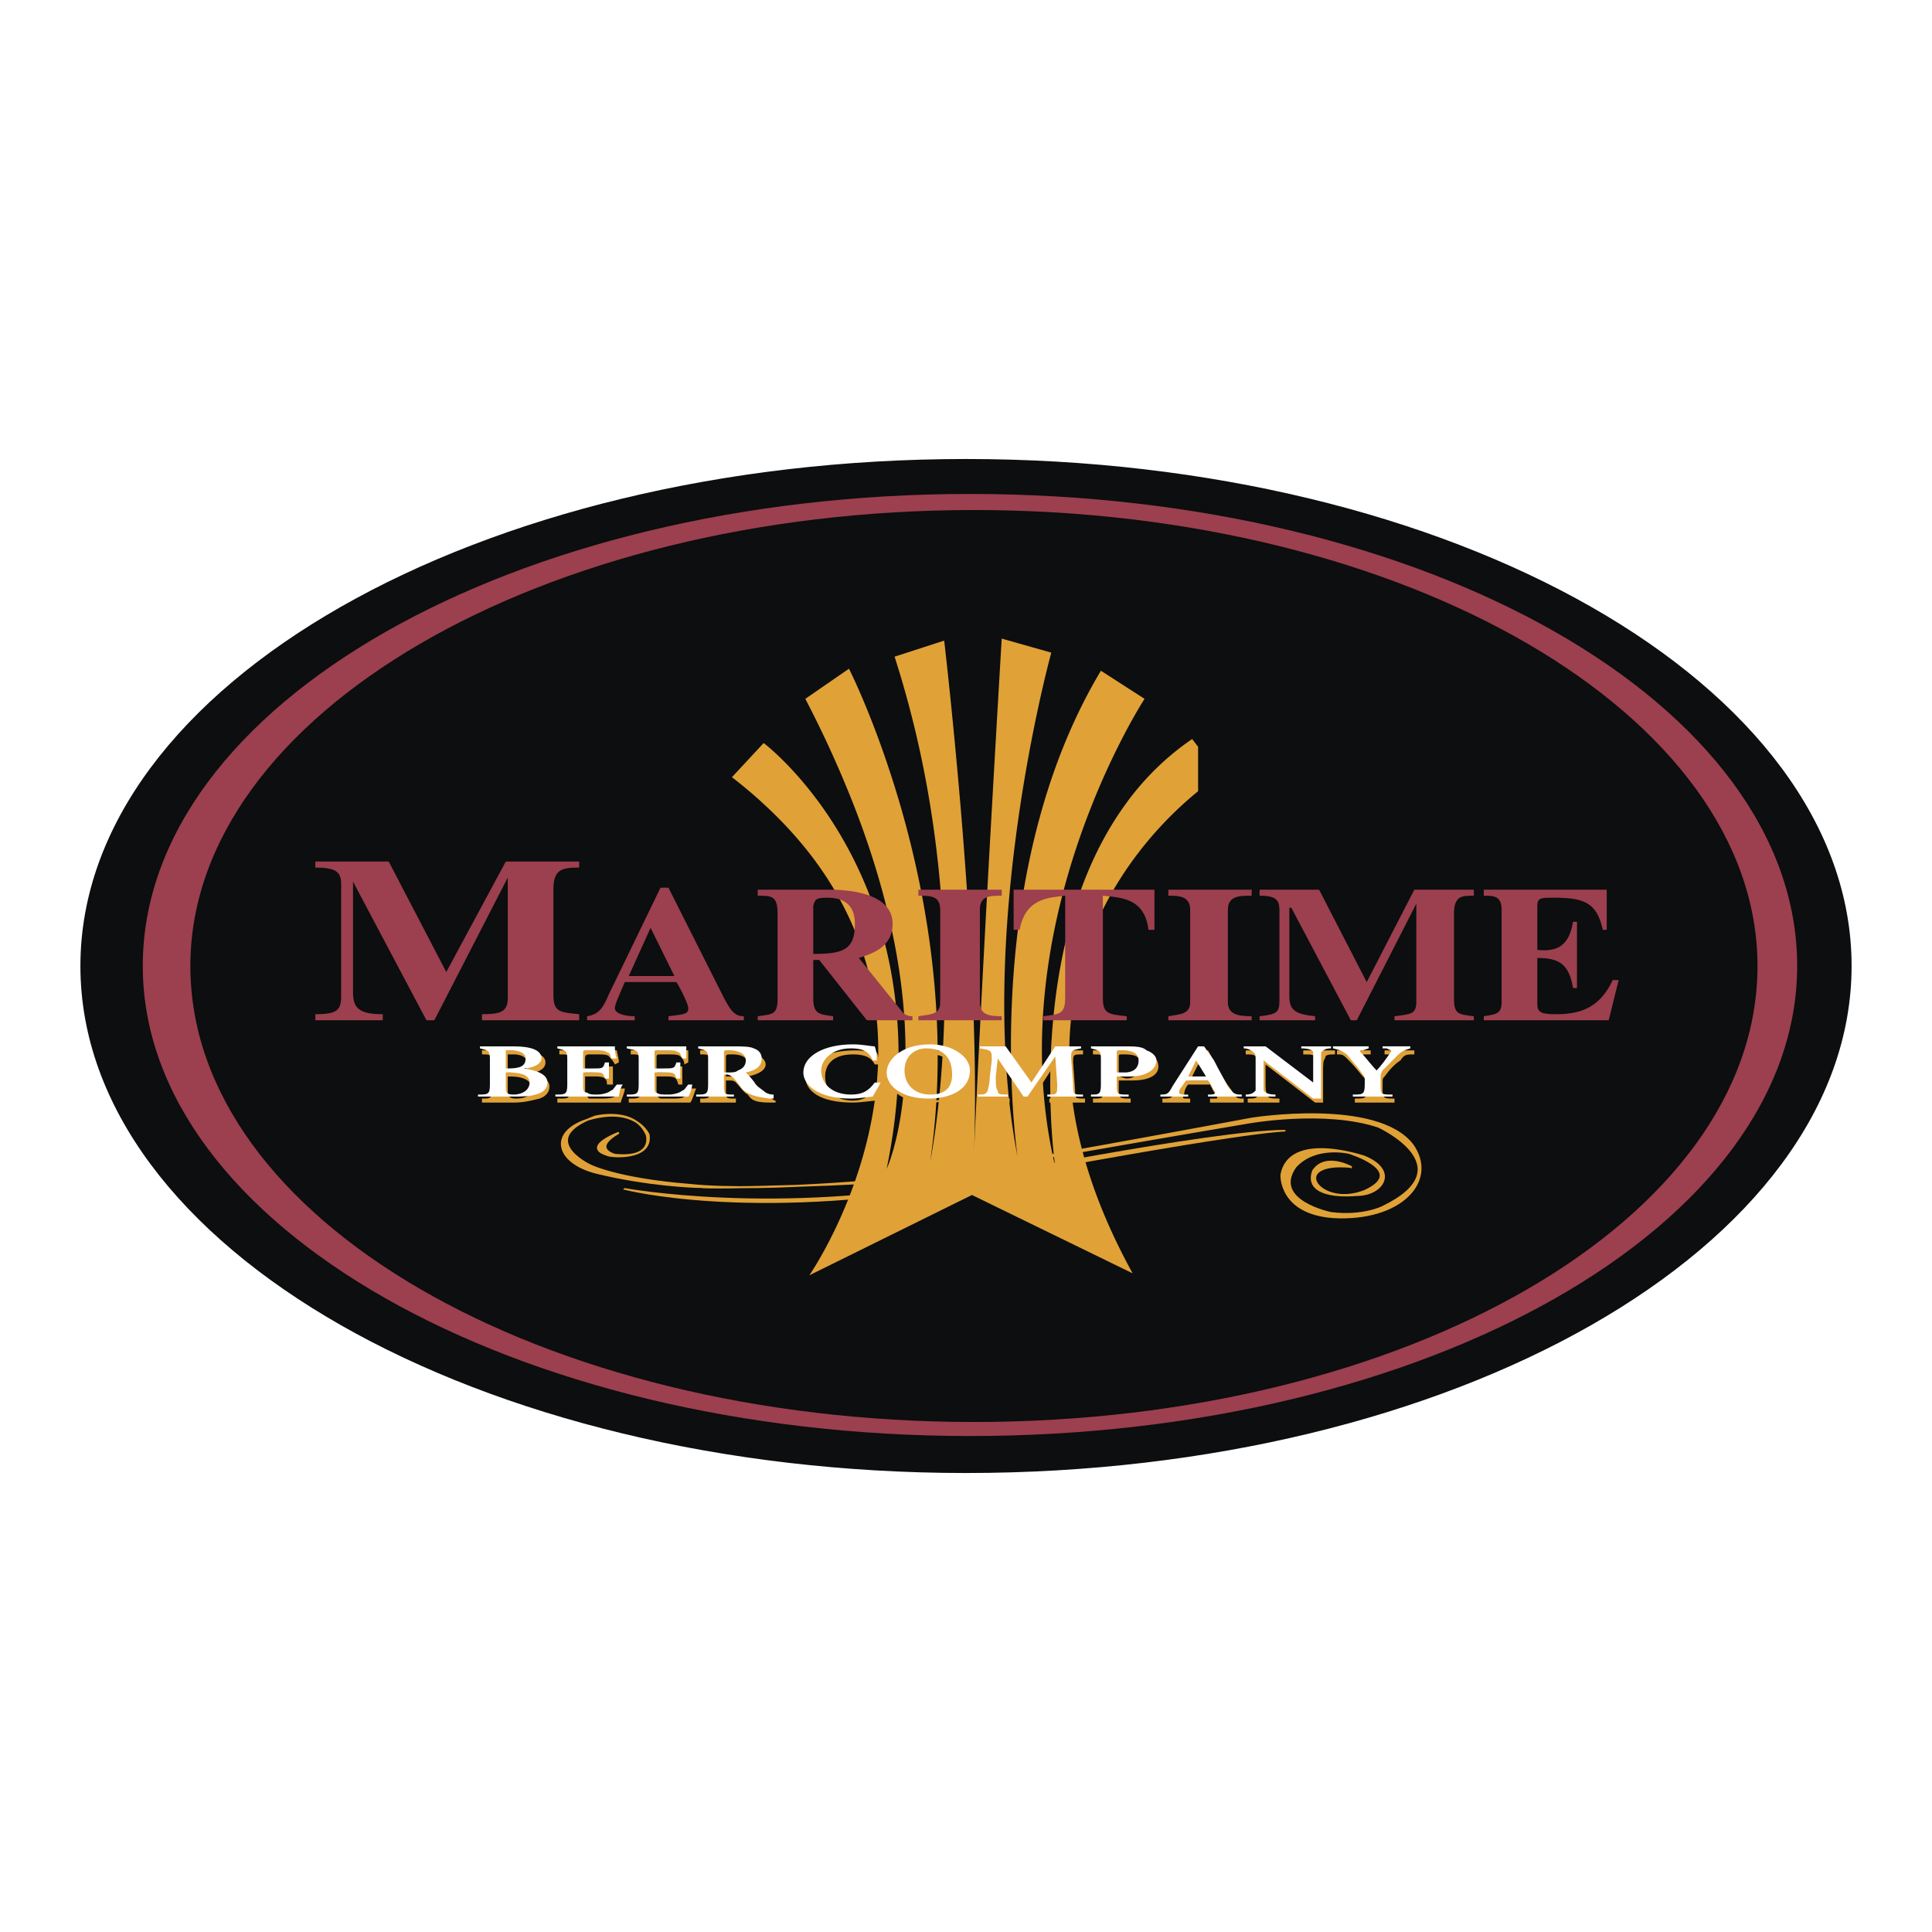 <svg xmlns="http://www.w3.org/2000/svg" width="2500" height="2500" viewBox="0 0 192.756 192.756"><path fill-rule="evenodd" clip-rule="evenodd" fill="#fff" d="M0 0h192.756v192.756H0V0z"/><path d="M184.252 96.377c0 27.658-39.385 50.104-87.874 50.104S8.504 124.036 8.504 96.377c0-27.655 39.385-50.101 87.874-50.101s87.874 22.446 87.874 50.101z" fill-rule="evenodd" clip-rule="evenodd" fill="#0c0e0f"/><path d="M184.252 96.377c0 27.658-39.385 50.104-87.874 50.104S8.504 124.036 8.504 96.377c0-27.655 39.385-50.101 87.874-50.101s87.874 22.446 87.874 50.101z" fill="none" stroke="#0c0e0f" stroke-width=".963" stroke-miterlimit="2.613"/><path d="M179.305 96.377c0 25.855-36.812 46.896-82.531 46.896-45.521 0-82.53-21.041-82.53-46.896 0-26.052 37.01-47.096 82.53-47.096 45.718 0 82.531 21.044 82.531 47.096z" fill-rule="evenodd" clip-rule="evenodd" fill="#9c3f4e"/><path d="M175.346 96.377c0 25.254-35.029 45.494-78.176 45.494-43.146 0-78.176-20.24-78.176-45.494 0-25.05 35.031-45.492 78.176-45.492 43.146 0 78.176 20.442 78.176 45.492z" fill-rule="evenodd" clip-rule="evenodd" fill="#0c0e0f"/><path d="M62.337 118.623s15.24 2.807 33.843-.801c0 0 24.937-5.01 32.062-5.01-.197 0-4.156 0-32.656 5.41-20.978 3.61-33.249.401-33.249.401z" fill-rule="evenodd" clip-rule="evenodd" fill="#e0a137"/><path d="M62.337 118.623s15.24 2.807 33.843-.801c0 0 24.937-5.01 32.062-5.01-.197 0-4.156 0-32.656 5.41-20.978 3.61-33.249.401-33.249.401z" fill="none" stroke="#e0a137" stroke-width=".168" stroke-miterlimit="2.613"/><path d="M118.354 79.945h-5.846c-10.568 14.174-7.223 36.475-7.223 36.475-3.346-14.133.236-27.653 3.805-36.475h-4.896c-5.328 17.758-2.67 35.473-2.67 35.473-2.32-11.967-1.209-25.471.334-35.473H99c-1.412 24.879-1.83 35.272-1.83 35.272.426-10.461-.462-24.516-1.377-35.272h-3.055c3.349 20.108.078 35.874.078 35.874 1.995-13.719-.41-26.707-3.109-35.874H85.03c9.427 23.897 3.432 36.674 3.432 36.674 3.714-18.055-2.019-30.151-6.834-36.674h-5.731c23.178 20.922 4.847 47.295 4.847 47.295l16.229-8.016 16.032 7.816c-14.05-25.509-1.239-41.239 5.349-47.095zM75.903 79.945h5.722c-2.881-3.903-5.434-5.812-5.434-5.812l-3.167 3.408a48.09 48.09 0 0 1 2.879 2.404zm9.125 0h4.677c-2.388-8.108-5.004-13.228-5.004-13.228l-4.354 3.006a108.622 108.622 0 0 1 4.681 10.222zm7.71 0h3.052c-.786-9.233-1.589-16.033-1.589-16.033l-4.948 1.604a101.634 101.634 0 0 1 3.485 14.429zm6.262 0h2.857c1.352-8.759 3.031-14.831 3.031-14.831l-4.947-1.402c-.355 5.984-.666 11.381-.941 16.233zm5.193 0h4.895c2.557-6.315 5.104-10.222 5.104-10.222l-4.355-2.805c-2.491 4.164-4.316 8.595-5.644 13.027zm8.307 0h5.854c.422-.376.818-.71 1.182-1.005v-4.435l-.594-.773c-2.579 1.759-4.698 3.875-6.442 6.213zM49.077 105.998c0-.801-.198-.801-.99-.801v-.402h3.562c1.583 0 2.771.402 2.771 1.203 0 .803-.989 1.002-1.781 1.203 1.187 0 2.177.4 2.177 1.203 0 .6-.396 1-.99 1.201-.792.199-1.583.4-2.573.4h-3.167v-.4c.792 0 .99 0 .99-.801v-2.806h.001zM50.66 107h.198c1.188 0 1.782-.199 1.782-.801 0-.803-.792-1.002-1.386-1.002h-.594V107zm0 1.805c0 .6.198.801.792.801.792 0 1.583-.201 1.583-1.002 0-.803-.792-1.203-2.177-1.203h-.198v1.404zM56.795 105.998c0-.801 0-.801-.989-.801v-.402h5.739c0 .201.198.803.198 1.203l-.396.201c-.197-.4-.396-.602-.594-.803-.198-.199-.594-.199-1.385-.199h-.396c-.396 0-.594 0-.594.4V107h.99c.99 0 1.188 0 1.188-.6h.594v1.803h-.594c0-.602-.198-.803-1.188-.803h-.99v1.404c0 .4.198.6.396.801h.989c.594 0 1.188 0 1.583-.201.198-.199.396-.4.594-.801h.396c0 .4-.396 1.201-.396 1.402h-6.333v-.4c1.188 0 1.188 0 1.188-.801v-2.806zM63.92 105.998c0-.801-.198-.801-.99-.801v-.402h5.74v1.203l-.396.201c0-.4-.198-.602-.396-.803-.198-.199-.594-.199-1.386-.199h-.396c-.594 0-.594 0-.594.4V107h.989c.99 0 .99 0 1.188-.6h.396v1.803h-.395c-.198-.602-.198-.803-1.188-.803h-.989v1.404c0 .4 0 .6.396.801h.99c.593 0 1.187 0 1.385-.201.198-.199.396-.4.593-.801h.594c-.198.4-.396 1.201-.594 1.402h-6.135v-.4c.99 0 1.188 0 1.188-.801v-2.806zM72.43 108.805c0 .801 0 .801.99.801v.4h-3.562v-.4c.791 0 .989 0 .989-.801v-2.807c0-.801-.198-.801-.989-.801v-.402h3.364c.99 0 1.781.201 2.177.402.594.199.99.602.99 1.002 0 .602-.792 1.002-1.781 1.201.197.201.791.803 1.188 1.203.396.4.593.602.989.801.198.201.396.4.594.4v.201h-.396c-1.583 0-1.979-.201-2.375-.801-.396-.201-.792-.801-1.188-1.203-.198-.201-.396-.201-.792-.201h-.198v1.005zm0-1.405h.396c.396 0 .791 0 1.187-.199.396-.201.594-.602.594-1.002 0-.803-.792-1.002-1.583-1.002-.594 0-.594 0-.594.4v1.803z" fill-rule="evenodd" clip-rule="evenodd" fill="#e0a137"/><path d="M87.274 106.199c-.396-.803-1.188-1.002-2.177-1.002-1.979 0-2.771 1.002-2.771 2.203 0 1.404.989 2.404 2.771 2.404 1.188 0 1.781-.6 2.573-1.4h.396c-.198.6-.396 1.201-.594 1.4-.396 0-1.583.201-2.375.201-3.365 0-4.75-1.201-4.75-2.605 0-1.402 1.979-2.605 4.948-2.605.989 0 1.979.201 2.177.201.198.4.198.803.396 1.203h-.594zM93.014 104.795c2.375 0 4.156 1.004 4.156 2.605 0 1.604-1.979 2.605-4.354 2.605-2.573 0-4.157-1.002-4.157-2.605 0-1.201 1.386-2.605 4.355-2.605zm0 5.01c1.385 0 2.176-.801 2.176-2.203 0-1.604-.792-2.404-2.375-2.404-1.386 0-2.375.801-2.375 2.004 0 1.402.99 2.603 2.574 2.603zM108.055 104.795v.402c-.988 0-.988 0-.988.801l.197 2.807c0 .801 0 .801.99.801v.4h-3.562v-.4c.988 0 .988 0 .988-.801v-3.006h-.197l-2.572 4.006h-.396l-2.771-3.807v2.004c-.197.602 0 1.002 0 1.203 0 .4.199.4.99.4v.4h-2.969v-.4c.594 0 .99 0 .99-.4 0-.201.197-.602.197-1.404l.197-1.4c0-1.203 0-1.203-.988-1.203v-.402h2.375l2.572 3.609 2.375-3.609h2.572v-.001zM111.617 108.805c0 .801.199.801 1.188.801v.4h-3.76v-.4c.99 0 .99 0 .99-.801v-2.807c0-.801 0-.801-.99-.801v-.402h3.365c.988 0 1.781.201 2.375.402.395.199.791.602.791 1.203 0 1-1.188 1.4-2.572 1.4H111.618v1.005h-.001zm0-1.405c.199 0 .594.201.793.201.395 0 1.385-.201 1.385-1.402 0-.803-.594-1.002-1.584-1.002-.594 0-.594 0-.594.199v2.004zM120.723 110.006h3.363v-.4c-.594 0-.791 0-1.188-.801-.594-.803-1.188-1.604-1.582-2.605l-.793-1.404h-.594l-2.572 4.01c-.396.801-.594.801-1.385.801v.4h2.77v-.4h-.197c-.594 0-.594 0-.396-.4 0-.4.199-.801.396-1.002h2.178c.197.4.395.801.594 1.002.197.4.197.4-.199.4h-.395v.399zm-1.188-3.807h.197l.791 1.602h-1.781l.793-1.602zM132.004 110.006h-.793l-4.947-3.807v1.602c0 .803 0 1.203.197 1.404 0 .4.396.4 1.188.4v.4h-3.166v-.4c.594 0 .99 0 .99-.4 0-.201.197-.602.197-1.404v-1.602c0-.4 0-.602-.396-.803-.197-.199-.395-.199-.988-.199v-.402h2.176l4.949 3.609V107c0-.801-.199-1.201-.199-1.402 0-.4-.395-.4-1.188-.4v-.402h3.168v.402c-.594 0-.99 0-.99.4-.197.201-.197.602-.197 1.402v3.006h-.001zM137.941 108.805c0 .801.197.801 1.188.801v.4h-3.959v-.4c.99 0 1.188 0 1.188-.801v-.803c0-.201 0-.201-.197-.4-.396-.4-.793-1.002-1.584-1.803-.594-.602-.594-.602-1.188-.602v-.402h3.363v.402h-.592c-.199 0-.199 0 0 .4.395.602.988 1.203 1.385 1.604.396-.4.99-1.203 1.385-1.604.199-.4.199-.4-.395-.4h-.396v-.402h2.969v.402c-.791 0-.99 0-1.387.602-.592.4-.988.801-1.582 1.602-.197.201-.197.201-.197.602v.802h-.001z" fill-rule="evenodd" clip-rule="evenodd" fill="#e0a137"/><path d="M48.878 105.598c0-.803-.198-.803-.989-1.002v-.201h3.364c1.781 0 2.771.4 2.771 1.203 0 .602-.99 1.002-1.781 1.002 1.385.201 2.375.602 2.375 1.402 0 .602-.396 1.002-1.187 1.203-.594.199-1.386.199-2.375.199h-3.365v-.199c.99 0 1.188 0 1.188-1.002v-2.605h-.001zm1.584 1.002h.197c1.188 0 1.781-.199 1.781-1.002 0-.602-.792-.803-1.385-.803h-.593V106.6zm0 1.603c0 .801 0 1.002.791 1.002.792 0 1.583-.4 1.583-1.203 0-.801-.99-1.002-2.177-1.002h-.197v1.203zM56.597 105.598c0-.803-.197-.803-.99-1.002v-.201h5.74c0 .201 0 .803.198 1.203h-.593c0-.4-.198-.602-.396-.602-.198-.201-.593-.201-1.385-.201h-.396c-.593 0-.593 0-.593.201v1.604h.989c.989 0 .989 0 1.188-.602h.396v1.604h-.396C60.16 107 60.16 107 59.17 107h-.989v1.203c0 .602 0 .801.395.801.198.201.594.201.99.201.594 0 1.188-.201 1.386-.4.198 0 .396-.4.593-.602h.594c-.198.201-.396 1.002-.396 1.201H55.41v-.199c.99 0 1.188 0 1.188-1.002v-2.605h-.001zM63.722 105.598c0-.803-.198-.803-1.188-1.002v-.201h5.938v1.203h-.396c-.198-.4-.198-.602-.396-.602-.198-.201-.593-.201-1.385-.201h-.594c-.396 0-.396 0-.396.201v1.604h.792c1.188 0 1.188 0 1.385-.602h.396v1.604h-.396c-.197-.602-.197-.602-1.385-.602h-.792v1.203c0 .602 0 .801.198.801.198.201.594.201 1.188.201s1.188-.201 1.385-.4c.198 0 .396-.4.594-.602h.396c0 .201-.198 1.002-.396 1.201h-6.136v-.199c.99 0 1.188 0 1.188-1.002v-2.605zM72.232 108.203c0 1.002 0 1.002.99 1.002v.199h-3.761v-.199c.99 0 1.188 0 1.188-1.002v-2.605c0-.803-.198-.803-.989-1.002v-.201h3.365c.989 0 1.781 0 2.177.201.594.199.792.602.792 1.002 0 .803-.594 1.203-1.583 1.402.198.201.792.801.989 1.203.396.4.792.602.99.801.396.201.594.201.792.201v.4h-.396c-1.583-.201-1.979-.4-2.573-.801-.396-.4-.594-.803-.99-1.203-.198-.201-.396-.4-.792-.4h-.198v1.002h-.001zm0-1.203h.396c.396 0 .792 0 .989-.199.594-.201.792-.602.792-1.002 0-.803-.99-1.004-1.583-1.004-.594 0-.594 0-.594.201V107zM87.472 105.799c0-.602 0-.803-.198-1.404-.396 0-1.188-.199-2.177-.199-2.969 0-4.948 1.201-4.948 2.805 0 1.203 1.386 2.605 4.75 2.605.792 0 1.979-.201 2.178-.201.197-.4.593-1 .791-1.402h-.594c-.594.803-1.188 1.203-2.375 1.203-1.781 0-2.969-1.002-2.969-2.404 0-1.002.99-2.205 2.969-2.205.99 0 1.781.199 2.178 1.203h.395v-.001zM92.816 104.195c2.177 0 3.958 1.201 3.958 2.605 0 1.803-1.781 2.805-4.156 2.805-2.572 0-4.156-1.201-4.156-2.605-.001-1.201 1.385-2.805 4.354-2.805zm0 5.01c1.385 0 2.177-.602 2.177-2.004 0-1.604-.792-2.605-2.573-2.605-1.188 0-2.177.801-2.177 2.205 0 1.402.989 2.404 2.573 2.404zM107.857 104.395v.201c-.99.199-.99.199-.99 1.002l.199 2.605c0 1.002 0 1.002.988 1.002v.199h-3.562v-.199c.99 0 .99 0 .99-1.002l-.197-2.807-2.771 4.008h-.396l-2.572-3.807-.197 1.803c0 .803 0 1.203.197 1.404 0 .4.197.4.99.4v.199h-2.969v-.199c.594 0 .791 0 .988-.4 0-.201.199-.602.199-1.404l.197-1.602c0-1.004 0-1.004-1.188-1.203v-.201h2.572l2.574 3.607 2.375-3.607h2.573v.001zM111.42 108.203c0 1.002 0 1.002 1.188 1.002v.199h-3.76v-.199c.791 0 .988 0 .988-1.002v-2.605c0-.803-.197-.803-.988-1.002v-.201h3.363c.99 0 1.781 0 2.178.4.594.201.99.602.99 1.004 0 1.002-1.188 1.602-2.574 1.602h-1.385v.802zm0-1.203h.791c.199 0 1.387 0 1.387-1.201 0-.803-.793-1.004-1.584-1.004-.594 0-.594 0-.594.201V107zM120.523 109.205h.199c.594 0 .594-.201.395-.4-.197-.4-.395-.803-.594-1.004h-2.176c-.199.201-.396.604-.594.803-.199.4-.199.602.395.602h.396v.199h-2.771v-.199c.594 0 .793 0 1.188-.801l2.574-4.01h.594l.988 1.404c.396.801.99 1.803 1.387 2.605.594.801.791.801 1.385.801v.199h-3.365v-.199h-.001zm-1.978-1.805h1.781l-.99-1.602-.791 1.602zM131.805 109.605h-.791l-4.947-3.807V108.804c.197.199.395.4 1.188.4v.199h-2.969v-.199c.594 0 .791-.201.988-.4V105.798c0-.602 0-.602-.197-.803s-.594-.4-.99-.4v-.201h2.178l4.75 3.607V106.6v-1.604c0-.202-.396-.4-1.188-.4v-.201h2.969v.201c-.594 0-.791.199-.99.4v4.609h-.001zM137.742 107.4c0-.199 0-.199.199-.6l1.385-1.404c.594-.602.791-.602 1.385-.801v-.201h-2.77v.201h.395c.396.199.594.199.396.4-.396.602-.99 1.404-1.385 1.805-.596-.602-.99-1.203-1.584-1.805-.197-.201 0-.201.197-.201l.594-.199v-.201h-3.562v.201c.793.199.793.199 1.387.602.791 1.002 1.188 1.402 1.582 2.004 0 0 .199.199.199.4v.602c0 1.002-.199 1.002-1.188 1.002v.199h3.957v-.199c-1.188 0-1.188 0-1.188-1.002v-.803h.001z" fill-rule="evenodd" clip-rule="evenodd" fill="#fff"/><path d="M57.785 101.789h-9.698v-.602c1.781 0 2.573-.199 2.573-1.602V87.56l-7.323 14.229h-.792l-7.323-13.828v11.023c0 1.602.593 2.203 2.969 2.203v.602h-6.729v-.602c2.177 0 2.574-.4 2.574-1.803V88.162c0-1.203-.594-1.604-2.574-1.604v-.602h7.323l5.74 11.022 5.938-11.022h7.322v.602c-1.781 0-2.572.201-2.572 2.205v10.421c0 1.805.593 1.805 2.572 2.004v.601zM62.732 97.381l2.177-4.81 2.375 4.81h-4.552zm11.48 4.008c-.99 0-1.385-.602-2.375-2.605l-5.146-10.221h-.792l-5.146 10.622c-.594 1.402-.99 2.004-2.177 2.205v.4h4.75v-.4c-.792 0-1.979-.201-1.979-.803 0-.4.396-1.201.99-2.604h5.146c.396.6 1.188 2.203 1.188 2.604 0 .602-.396.602-1.979.803v.4h7.521v-.401h-.001zM81.139 90.366c.198-.602.198-.802 1.385-.802 1.781 0 2.771.802 2.771 2.605 0 2.604-1.188 3.005-4.157 3.005v-4.808h.001zm9.896 11.023c-.198 0-.594 0-.989-.4l-4.355-5.412c1.188-.401 3.365-1.002 3.365-3.407 0-3.208-4.75-3.407-6.333-3.407h-7.125v.601c1.385 0 1.979 0 1.979 1.804v8.418c0 1.602-.396 1.602-1.979 1.803v.4h7.521v-.4c-1.385-.201-1.979-.201-1.979-1.803v-3.809h.594l4.75 6.012h4.552v-.4h-.001zM99.941 101.789h-8.313v-.4c1.386-.201 2.177-.201 2.177-1.402v-9.219c0-1.403-.989-1.403-2.177-1.403v-.601h8.313v.601c-1.188 0-2.178 0-2.178 1.403v9.219c0 1.201.791 1.402 2.178 1.402v.4zM112.41 101.789h-8.312v-.4c1.582-.201 2.176-.201 2.176-1.803V89.364c-1.582.201-3.957.201-4.551 3.407h-.594v-4.008h14.051v4.008h-.594c-.395-3.207-2.77-3.207-4.551-3.407v10.222c0 1.602.594 1.602 2.375 1.803v.4zM124.879 101.789h-8.312v-.4c1.188-.201 2.176-.201 2.176-1.402v-9.219c0-1.403-1.188-1.403-2.176-1.403v-.601h8.312v.601c-1.188 0-2.375 0-2.375 1.403v9.219c0 1.201.988 1.402 2.375 1.402v.4zM147.045 101.789h-7.916v-.4c1.582-.201 2.176-.201 2.176-1.402v-9.821l-5.938 11.624h-.594l-5.938-11.223h-.197v8.819c0 1.402.594 1.803 2.572 2.004v.4h-5.541v-.4c1.781-.201 1.979-.4 1.979-1.604v-9.018c0-1.002-.395-1.403-1.979-1.403v-.601h5.938l4.75 9.22 4.75-9.22h5.938v.601c-1.188 0-1.979 0-1.979 1.804v8.418c0 1.602.395 1.602 1.979 1.803v.399zM148.035 88.763h12.27v4.008h-.396c-.594-2.806-1.979-3.207-4.947-3.207-1.188 0-1.584 0-1.584.802v4.408c1.98.201 3.168-.401 3.562-2.805h.396v6.613h-.396c-.395-2.404-1.385-3.005-3.562-3.005v4.609c0 .803.396 1.002 1.781 1.002 2.178 0 4.355-.4 5.74-3.406h.594l-.99 4.008h-12.467v-.4c1.188-.201 1.779-.201 1.779-1.402v-9.219c0-1.403-.791-1.403-1.779-1.403v-.603h-.001z" fill-rule="evenodd" clip-rule="evenodd" fill="#9c3f4e"/><path d="M134.773 116.42s-2.572-1.402-3.76.4c-.791 2.205 1.979 2.605 4.354 2.404 2.574 0 4.156-2.404.793-3.807 0 0-7.521-2.605-8.312 1.803 0 0-.199 3.809 5.145 4.209 6.729.402 10.49-3.607 7.918-7.215-3.562-4.609-16.031-2.605-16.031-2.605s-28.896 5.41-33.449 5.812c0 0-15.042 1.604-22.562.801-7.521-.6-10.093-2.004-10.093-2.004s-5.343-2.605.594-4.811c0 0 3.958-1.002 5.146 1.805 0 0 .792 2.404-3.167 2.004 0 0-2.375-.602.396-2.203 0 0-3.76 1.402-1.188 2.203.198.201 4.552.602 4.156-2.004 0 0-1.187-2.807-5.739-1.604-4.354 1.203-3.562 4.408.594 5.41 4.948 1.203 9.5 1.404 10.292 1.404.989.199 16.822-.201 21.572-.801 4.553-.604 17.615-3.008 33.052-5.613 0 0 7.719-1.402 13.062.402 0 0 8.709 4.008.396 8.016 0 0-1.98 1.002-5.146.602 0 0-5.938-1.203-3.562-4.609 1.979-2.205 5.344-1.402 5.344-1.402s5.938 1.803 1.584 3.807c-4.555 1.803-7.721-3.006-1.389-2.404z" fill-rule="evenodd" clip-rule="evenodd" fill="#e0a137"/><path d="M134.773 116.42s-2.572-1.402-3.76.4c-.791 2.205 1.979 2.605 4.354 2.404 2.574 0 4.156-2.404.793-3.807 0 0-7.521-2.605-8.312 1.803 0 0-.199 3.809 5.145 4.209 6.729.402 10.49-3.607 7.918-7.215-3.562-4.609-16.031-2.605-16.031-2.605s-28.896 5.41-33.449 5.812c0 0-15.042 1.604-22.562.801-7.521-.6-10.093-2.004-10.093-2.004s-5.343-2.605.594-4.811c0 0 3.958-1.002 5.146 1.805 0 0 .792 2.404-3.167 2.004 0 0-2.375-.602.396-2.203 0 0-3.76 1.402-1.188 2.203.198.201 4.552.602 4.156-2.004 0 0-1.187-2.807-5.739-1.604-4.354 1.203-3.562 4.408.594 5.41 4.948 1.203 9.5 1.404 10.292 1.404.989.199 16.822-.201 21.572-.801 4.553-.604 17.615-3.008 33.052-5.613 0 0 7.719-1.402 13.062.402 0 0 8.709 4.008.396 8.016 0 0-1.98 1.002-5.146.602 0 0-5.938-1.203-3.562-4.609 1.979-2.205 5.344-1.402 5.344-1.402s5.938 1.803 1.584 3.807c-4.555 1.803-7.721-3.006-1.389-2.404z" fill="none" stroke="#e0a137" stroke-width=".198" stroke-miterlimit="2.613"/></svg>